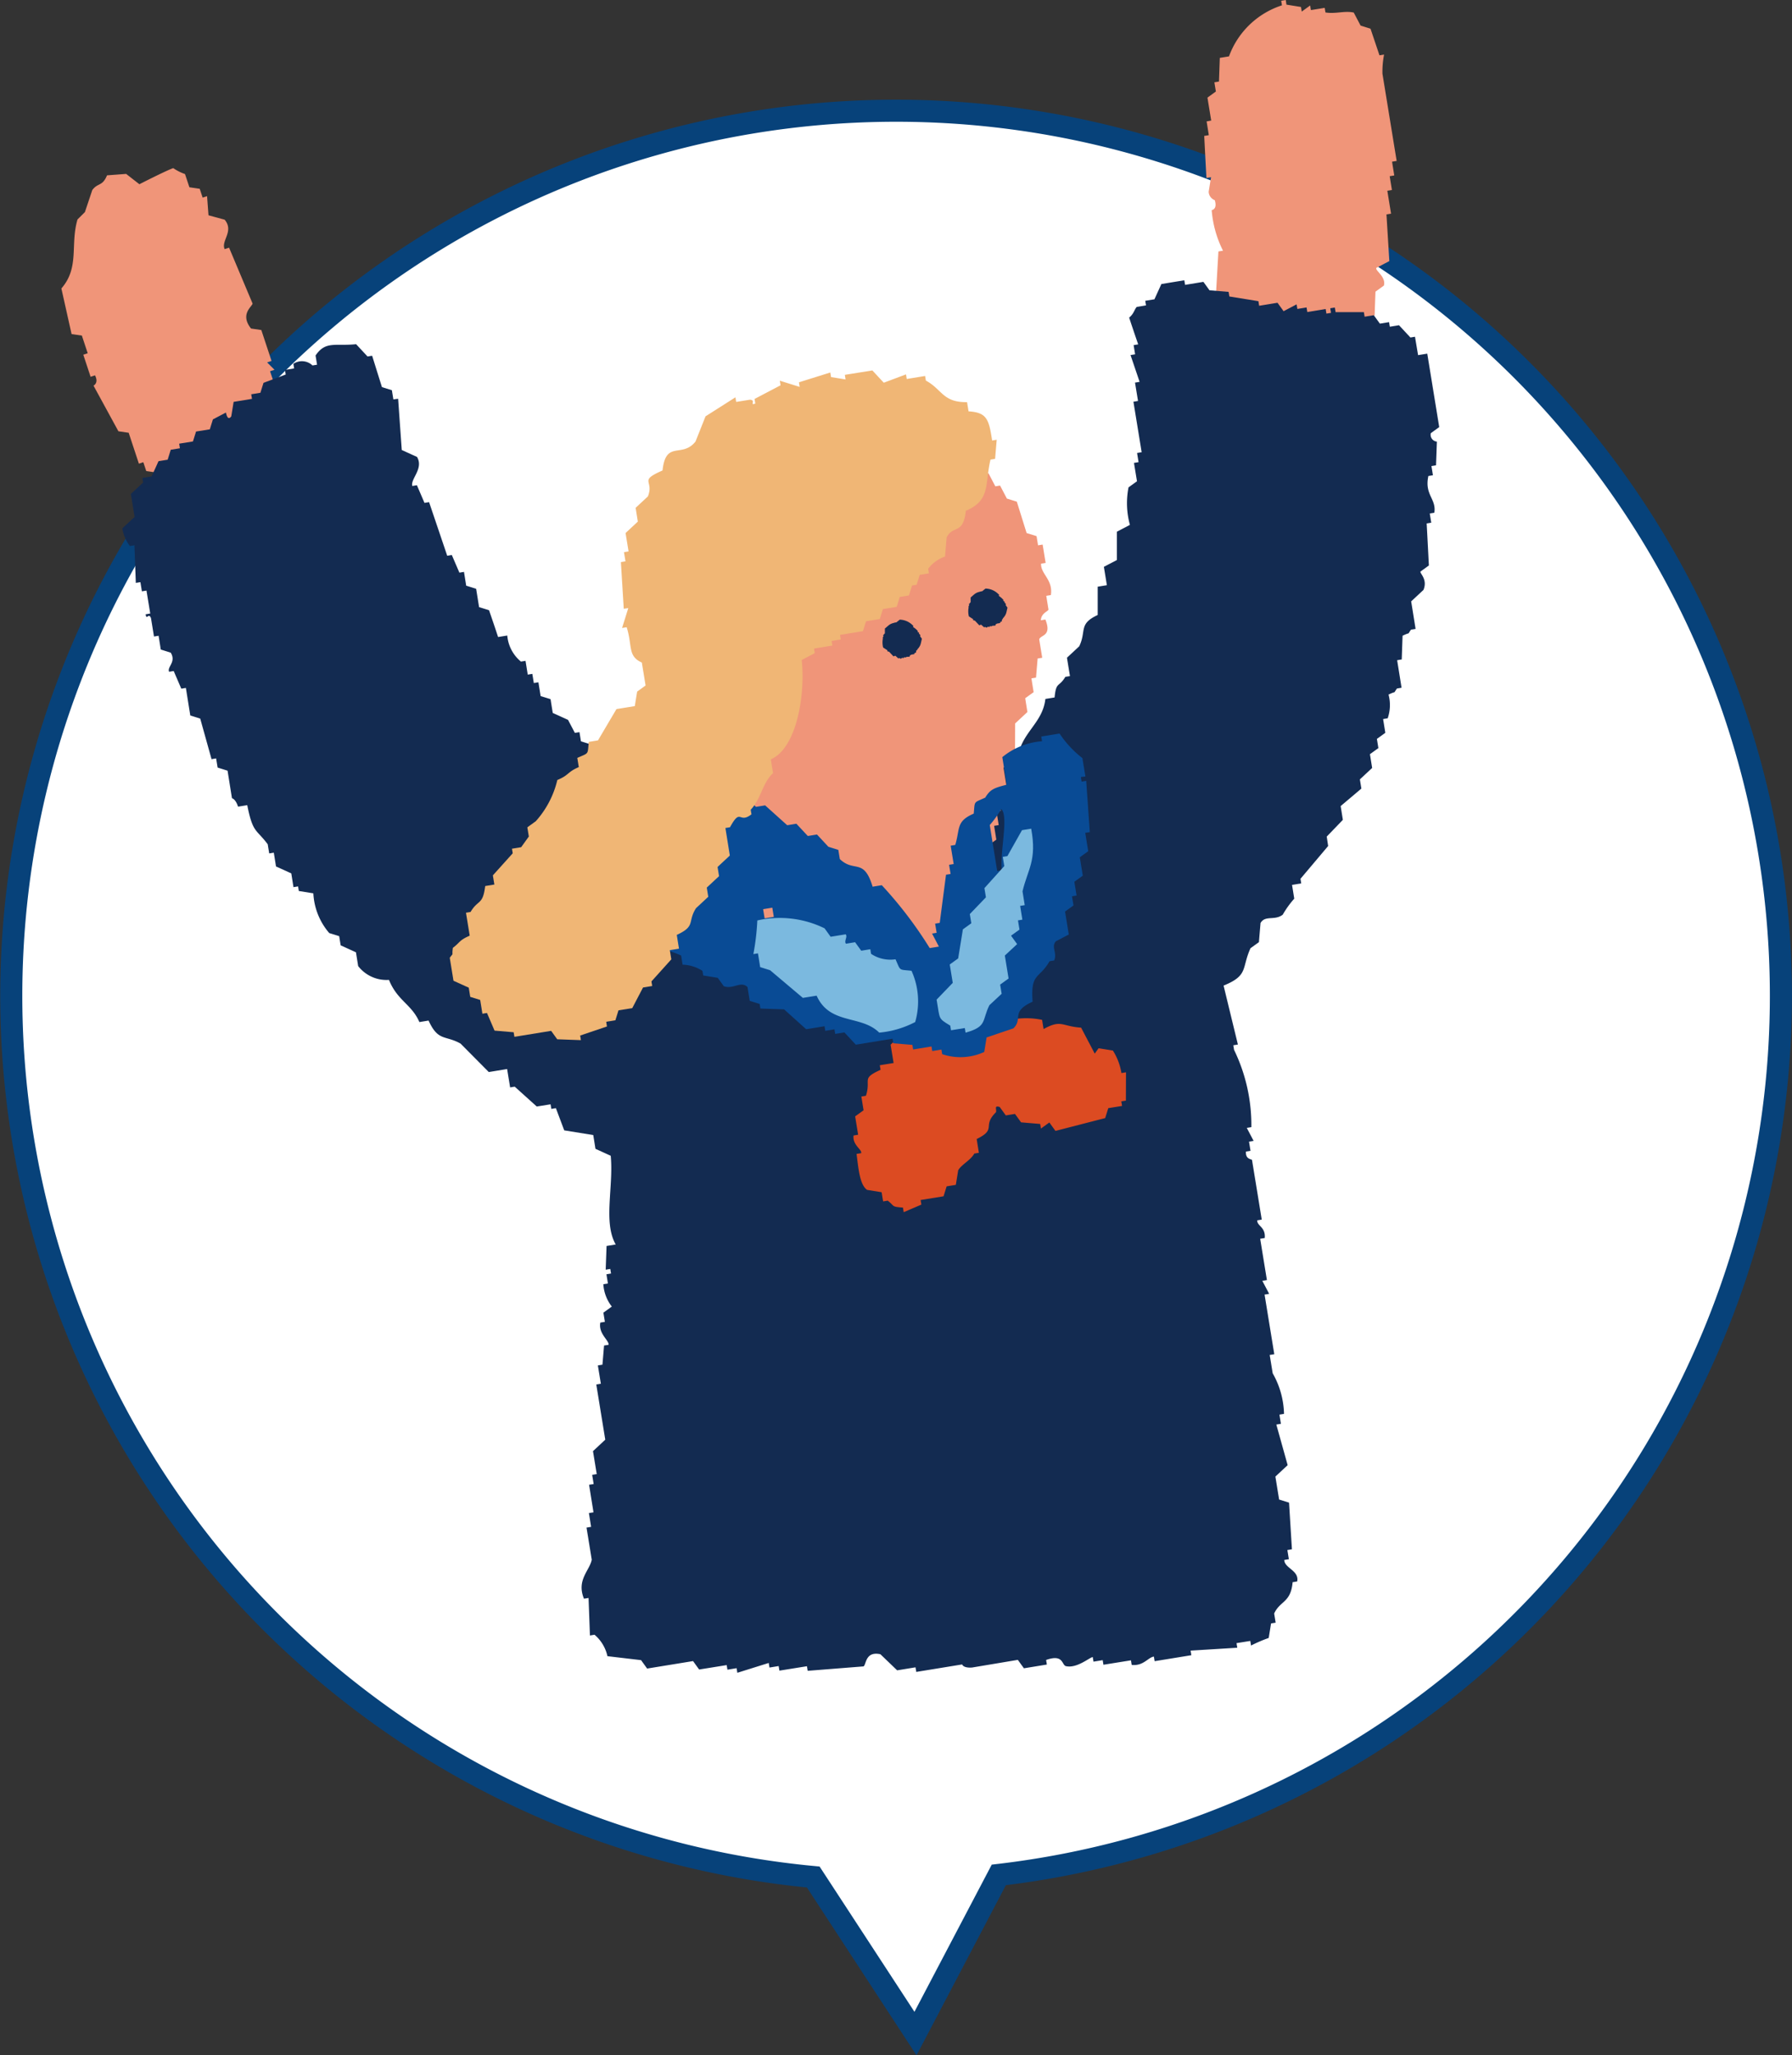 <svg xmlns="http://www.w3.org/2000/svg" xmlns:xlink="http://www.w3.org/1999/xlink" width="81.214" height="93.119" viewBox="0 0 81.214 93.119">
  <rect x="0" y="0" width="81.214" height="93.119" fill="#333333" stroke="none"/>
  <defs>
    <clipPath id="clip-path">
      <rect id="Rectangle_25924" data-name="Rectangle 25924" width="62.441" height="75.778" fill="none"/>
    </clipPath>
  </defs>
  <g id="Group_56924" data-name="Group 56924" transform="translate(-1057.999 -349.645)">
    <g id="Group_50066" data-name="Group 50066" transform="translate(1058.499 349.645)" style="isolation: isolate">
      <g id="Group_50065" data-name="Group 50065">
        <path id="Union_8" data-name="Union 8" d="M36.357,80.04a40.1,40.1,0,1,1,8.409-.095L40.99,87.133Z" transform="translate(0 5)" fill="#fff" stroke="#07427a" stroke-width="1"/>
        <g id="Group_50179" data-name="Group 50179" transform="translate(2.282)">
          <g id="Group_50178" data-name="Group 50178" clip-path="url(#clip-path)">
            <path id="Path_6596" data-name="Path 6596" d="M1.193,26.092l-.2.066q.166.5.331,1l.2-.066c.182.354-.068.466-.068.466l1.128,2.068.466.068.463,1.4.2-.066.133.4.467.068.331,1,.2-.066.132.4.467.068.133.4.666,0,.6.468,2.269-1.194c-.173-1.476.483-2.388.075-3.8l.535-.4a4.109,4.109,0,0,1-.065-.866l-.2.066c-.022-.067-.044-.134-.066-.2l.2-.066-.133-.4.2-.066-.333-.334.2-.067-.463-1.4-.466-.068c-.522-.653.059-1,.069-1.133L7.6,21.308l-.2.066c-.176-.375.437-.809,0-1.333l-.733-.2-.065-.867-.2.066-.133-.4-.467-.068-.2-.6a2.177,2.177,0,0,1-.532-.268c-.325.111-1.535.73-1.535.73l-.6-.468-.866.065c-.213.513-.41.323-.668.665l-.335,1-.335.333C.391,21.172.834,22.2,0,23.156q.231,1.034.462,2.067l.466.068.265.8" transform="translate(0 -10.087)" fill="#f09579" fill-rule="evenodd"/>
            <path id="Path_6597" data-name="Path 6597" d="M120.919,13.328l.45.14c.145.312-.175,1.263.3,1.872l.45.14,1.243,1.079.416-.068.034.208.416-.068.276.382c.418.181.463-.065.9.281l1.04-.17-.034-.208c.874-.383.66-.783.8-1.626l.416-.068a1.828,1.828,0,0,1,.281-.9l.208-.034q.018-.537.038-1.074l.382-.276c.108-.4-.406-.678-.344-.8l.59-.309-.13-2.114.208-.034-.169-1.04.208-.034q-.051-.312-.1-.624l.207-.034q-.051-.312-.1-.624l.208-.034q-.322-1.976-.644-3.952a4.111,4.111,0,0,1,.073-.866l-.208.034L127.928,1.3l-.45-.141-.31-.59c-.428-.092-.82.072-1.282-.005l-.034-.208-.625.1c-.011-.07-.023-.139-.034-.208l-.382.276-.034-.208-.659-.106L124.087,0l-.207.034.034.208a3.8,3.8,0,0,0-2.4,2.312l-.416.068q-.019.538-.038,1.074l-.208.034c.022.139.045.277.068.416l-.382.276q.085.52.17,1.04L120.5,5.5q.05.312.1.624l-.208.034q.048.952.1,1.905l.208-.034q-.053.329-.106.658a.424.424,0,0,0,.276.382c.13.425-.14.45-.14.45a4.932,4.932,0,0,0,.513,1.839l-.208.034q-.056.97-.111,1.94" transform="translate(-68.598)" fill="#f09579" fill-rule="evenodd"/>
            <path id="Path_6598" data-name="Path 6598" d="M6.964,41.514q.032.849.063,1.7l.208-.034.068.416.208-.034q.085.519.17,1.04l-.208.034c.04.3.133-.1.242.175l.136.832.208-.034q.051.312.1.624l.45.141c.262.428-.174.642-.073.866l.208-.034.344.8.208-.034.2,1.248.45.141.513,1.838.208-.034c.022.139.045.277.068.416l.45.141.2,1.248s.159.024.276.382l.416-.068c.256,1.276.4,1.066.928,1.771.023.139.045.277.068.416l.208-.034.1.624.692.314q.05.312.1.624l.208-.034.034.208.658.106a2.985,2.985,0,0,0,.721,1.8l.45.14c.022.139.045.278.068.416l.692.315q.05.312.1.624A1.626,1.626,0,0,0,18.5,61.2c.385.95,1.027,1.1,1.379,1.911l.416-.068c.437.96.755.65,1.452,1.045l1.277,1.287.831-.136.136.832.208-.034,1,.9.625-.1.034.208.207-.034.378,1.006,1.316.213q.05.312.1.624l.691.314c.135,1.416-.348,3.017.227,4.02l-.416.068-.039,1.074.208-.034c.011.069.022.139.034.208l-.208.034c.022.139.045.277.068.416l-.208.034A1.823,1.823,0,0,0,28.6,76l-.382.276.068.416-.208.034c-.093.5.393.8.378,1.006l-.208.034q-.036.433-.073.866l-.208.034.136.832-.207.034.407,2.5-.557.518q.085.519.17,1.04l-.207.034c.022.139.045.277.068.416l-.208.034q.1.624.2,1.248l-.208.034.1.624-.208.034q.119.728.237,1.456c-.1.5-.7.918-.353,1.766l.208-.034q.032.849.063,1.7l.208-.034a1.763,1.763,0,0,1,.585.972l1.524.179.275.382,2.081-.339.276.382,1.248-.2c.012.069.023.139.034.208l.416-.068c.011.07.022.139.034.208l1.422-.445c.011.07.023.139.034.208l.416-.068.034.208,1.248-.2c.012.07.023.139.034.208l2.53-.2c.128-.075.075-.7.764-.552l.76.73.832-.136c.012.07.023.139.034.208l2.08-.339s.042.17.45.14L47,92.007l.276.382,1.04-.17-.034-.208c.8-.282.7.234.9.281.5.112,1.074-.4,1.214-.412.012.069.023.139.034.208l.416-.068c.012.069.023.139.034.208l1.248-.2c.011.069.022.139.034.208.536.058.745-.348,1.005-.377.011.069.022.139.034.208l1.664-.271c-.012-.07-.023-.139-.034-.208l2.115-.131c-.012-.069-.023-.139-.034-.208l.624-.1c.011.069.022.139.034.208a6.866,6.866,0,0,1,.8-.343l.107-.658.208-.034-.068-.416c.27-.585.754-.48.837-1.418l.207-.034c.1-.5-.582-.6-.585-.973l.208-.034-.068-.416.207-.034q-.066-1.056-.131-2.114l-.45-.14-.169-1.04.556-.518-.513-1.839.208-.034q-.034-.208-.068-.416l.208-.034a3.881,3.881,0,0,0-.513-1.838l-.136-.832.208-.034-.44-2.7.208-.034-.31-.59.208-.034q-.153-.936-.305-1.872l.207-.034c.045-.5-.347-.537-.343-.8l.207-.034q-.22-1.351-.441-2.7c-.019-.05-.3-.016-.275-.382l.207-.034c-.023-.139-.045-.277-.068-.416l.208-.034-.31-.59.208-.034a7.8,7.8,0,0,0-.784-3.5l-.034-.208.208-.034q-.325-1.335-.649-2.67c1.142-.463.807-.786,1.22-1.693l.382-.276q.036-.433.073-.866c.213-.367.634-.092,1.006-.377a4.312,4.312,0,0,1,.522-.726q-.05-.312-.1-.624l.416-.068c-.011-.07-.023-.139-.034-.208l1.254-1.486L61,54.708l.731-.759-.1-.624.939-.793c-.023-.139-.045-.277-.068-.416l.556-.518-.1-.624.383-.276c-.023-.139-.045-.277-.068-.416l.382-.276-.1-.624.208-.034a1.84,1.84,0,0,0,.038-1.074c.395-.193.184,0,.382-.276l.208-.034-.2-1.248.208-.034c.013-.358.025-.716.038-1.074.395-.193.184,0,.382-.275l.208-.034q-.1-.624-.2-1.248l.556-.518c.2-.478-.163-.741-.136-.832l.382-.276q-.048-.952-.1-1.906l.208-.034c-.023-.139-.045-.277-.068-.416l.208-.034c.1-.638-.456-.8-.271-1.664l.207-.034c-.022-.139-.045-.277-.068-.416l.208-.034.039-1.074a.312.312,0,0,1-.276-.382l.382-.276-.542-3.328-.416.068L65,32.062l-.208.034-.517-.556-.416.068c-.012-.07-.023-.139-.034-.208l-.416.068-.276-.382-.416.068c-.012-.069-.023-.139-.034-.208l-1.282,0c-.011-.069-.022-.139-.034-.208l-.208.034c.012.07.023.139.034.208l-.208.034c-.011-.069-.022-.139-.034-.208l-.831.136-.034-.208-.417.068-.034-.208-.59.31-.276-.382-.832.136c-.011-.069-.022-.139-.034-.208l-1.316-.213-.034-.208-.866-.072-.276-.382-.831.136c-.011-.069-.023-.139-.034-.208l-1.04.17-.315.692-.416.068c.012.069.023.139.034.208l-.416.068c-.1.088-.128.312-.348.484q.2.607.41,1.214l-.207.034c.023.139.045.277.068.416l-.208.034.411,1.214-.208.034.136.832-.208.034.373,2.288-.208.034c.023.139.045.278.068.416l-.208.034q.068.416.136.832l-.383.276a3.711,3.711,0,0,0,.063,1.7l-.59.31q0,.641,0,1.282l-.59.309.136.832-.416.068q0,.641,0,1.282c-.883.409-.5.716-.837,1.418l-.556.518q.067.416.136.832l-.209.034c-.293.491-.418.2-.488.934l-.417.068c-.128,1.147-1.157,1.545-1.258,2.767-1.135.3-1.119.883-1.669,1.553.011.069.022.139.034.208l-.416.068-.141.45-.416.068a3.768,3.768,0,0,0-.595,1.591l-.208.034q.051.312.1.624l-.416.068q-.036.432-.073.866c-.465-.157-.423-.288-1.108-.247-.023-.139-.045-.277-.068-.416l-1.073-.039-.518-.556-.624.1-.518-.556-.624.1-.276-.382-1.49.029c-.011-.069-.022-.139-.034-.208l-.416.068-.275-.382c-.66-.132-1.471.7-1.771.929a7.362,7.362,0,0,0-2.626-1.708L30.52,52.412l-.416.068-.276-.382-.416.068-.793-.938-.832.136-.136-.832-.45-.141c-.022-.139-.045-.277-.068-.416l-.208.034-.31-.59-.692-.314q-.051-.312-.1-.624l-.45-.14-.1-.624-.208.034c-.023-.139-.045-.277-.068-.416l-.208.034q-.05-.312-.1-.624l-.208.034a1.713,1.713,0,0,1-.619-1.181l-.416.068q-.2-.607-.411-1.214l-.45-.14q-.068-.416-.135-.832l-.45-.14-.1-.624-.208.034-.344-.8-.208.034q-.41-1.214-.822-2.429l-.208.034-.344-.8-.208.034c-.094-.318.527-.787.213-1.316l-.691-.314q-.083-1.161-.165-2.322L18.7,34.9c-.023-.139-.045-.277-.068-.416l-.45-.14q-.223-.711-.445-1.422l-.208.034-.518-.557c-.942.1-1.381-.164-1.838.513l.068.416-.207.034a.691.691,0,0,0-.866-.073c.012.069.023.139.034.208l-.416.068c.012.07.023.139.034.208l-1.006.377q-.07.225-.14.45l-.416.068c.011.07.023.139.034.208l-.832.136-.107.658c-.181.237-.234-.165-.242-.174l-.59.31-.14.45-.624.1-.141.45-.624.1.034.208-.416.068q-.069.225-.14.45l-.416.068c-.1.23-.209.461-.314.691l-.416.068.034.208-.556.518q.085.519.17,1.04l-.556.518a1.76,1.76,0,0,0,.343.8l.208-.034" transform="translate(-3.654 -16.805)" fill="#132b51" fill-rule="evenodd"/>
            <path id="Path_6599" data-name="Path 6599" d="M80.533,64.282l.382-.276q-.05-.312-.1-.624l.208-.034-.1-.624.208-.034-.276-.382.208-.034c-.022-.139-.045-.277-.068-.416l.382-.276-.136-.832.382-.276c-.022-.139-.045-.277-.068-.416l.208-.034.005-1.282.556-.518q-.051-.312-.1-.624l.382-.276q-.051-.312-.1-.624l.208-.034q.036-.432.073-.866l.208-.034-.136-.832c.062-.215.586-.132.28-.9l-.208.034c.025-.333.323-.395.348-.484q-.05-.312-.1-.624l.208-.034c.107-.7-.461-.945-.445-1.422l.208-.034-.136-.832-.208.034c-.022-.139-.045-.277-.068-.416l-.45-.14-.444-1.422-.45-.14-.31-.59L80.87,48l-.309-.59-.416.068c-.023-.139-.045-.277-.068-.416l-.658-.106-.276-.382-.416.068-.518-.556-.416.068-.034-.208-.382.276-.276-.382-.832.136c-.011-.069-.022-.139-.034-.208l-.416.068-.034-.208c-.908-.224-1.155.361-1.872.3-.012-.069-.023-.139-.034-.208l-1.04.17c.011.069.022.139.034.208l-1.456.237-.141.45-.416.068.034.208-1.006.377q-.054.329-.107.658l-.416.068-.141.45-.208.034c.023.139.045.277.068.416l-.9,1c.022.139.045.277.068.416l-.208.034q.051.312.1.624l-.382.276q-.055.97-.111,1.94a.6.6,0,0,1,.31.59l-.208.034q.051.312.1.624l-.207.034q.085.52.17,1.04l.207-.034q-.054.328-.106.658l.271,1.664.207-.034q-.036.433-.072.866l.207-.034q.015.745.03,1.49l.207-.034q.153.936.305,1.872l.208-.034c.011.069.022.139.034.208l-.208.034q.118.729.237,1.456l-.207.034c.022.139.045.277.068.416L69,64.239q.085.52.17,1.04l-.208.034q-.036.433-.073.866l-.207.034q.051.312.1.624l-.382.276.2,1.248.208-.034.136.832.208-.034c.321.362.611.914,1.036,1.113l.866.072.034.208.416-.068c.012.07.023.139.034.208l.416-.068.034.208.416-.068c.011.07.022.139.034.208l.866.073c.012.069.023.139.034.208l.832-.136c.011.069.023.139.034.208l2.947-.266c-.012-.069-.023-.139-.034-.208l.832-.136.837-1.418c.217-.207.857-.308.973-.585l-.068-.416L80.1,68.2a1.587,1.587,0,0,1,.073-.866l.208-.034-.136-.832.208-.034-.2-1.248.208-.034-.068-.416L80.6,64.7l-.068-.416" transform="translate(-38.543 -25.966)" fill="#f09579" fill-rule="evenodd"/>
            <path id="Path_6600" data-name="Path 6600" d="M95.209,108.04l-.658-.106-.174.242L93.759,107c-.888-.058-.887-.385-1.7.063l-.068-.416a3.553,3.553,0,0,0-1.7.063c-.037.015-.016.354-.383.276l-1-.9-1.007.378-.034-.208c-.181-.056-.53-.3-.866-.073.011.07.022.139.034.208l-.832.135q-.157.346-.314.692l-.416.068c-.113.105-.12.3-.348.484l.136.832-.625.1c.012.07.023.139.034.208-.9.409-.415.415-.663,1.176l-.207.034q.05.312.1.624l-.382.276.136.832-.208.034c-.057.432.393.636.344.8l-.208.034c.079.582.133,1.4.479,1.63l.657.106.068.416.208-.034c.333.253.145.274.691.314.012.069.023.139.034.208l.8-.343-.034-.208,1.04-.169.14-.45.416-.068q.054-.329.107-.658c.138-.255.569-.459.73-.76l.208-.034-.1-.624c.941-.46.225-.575.871-1.21.057-.116-.111-.329.173-.242l.276.382.416-.068.276.382.866.073.034.208.382-.275.276.382,2.254-.581.141-.45.624-.1-.034-.208.208-.034.005-1.282-.208.034a2.675,2.675,0,0,0-.378-1.006" transform="translate(-47.545 -60.441)" fill="#dc4b22" fill-rule="evenodd"/>
            <path id="Path_6601" data-name="Path 6601" d="M76.9,77.395l.034.208a3.215,3.215,0,0,0-1.8.721l.2,1.248c-.58.151-.745.209-.973.585-.54.251-.465.126-.522.726-.806.348-.613.664-.837,1.418l-.208.034.136.832-.208.034c.022.139.045.277.068.416l-.207.034q-.143,1.091-.285,2.182l-.208.034c.022.139.045.277.068.416l-.208.034.31.59-.416.068a18.518,18.518,0,0,0-2.172-2.849l-.416.068c-.4-1.329-.834-.623-1.486-1.253l-.068-.416-.45-.14-.517-.556-.416.068-.518-.556-.416.068-1-.9-.416.068-.759-.73-2.255.58q-.07.225-.14.45L59.979,81c.011.07.023.139.034.208l-.416.068-.141.45-.658-.106c.012.069.023.139.034.208l-.416.068.034.208c-.256.228-.334.218-.8.344a1.589,1.589,0,0,1-.629,1.384,3.315,3.315,0,0,0,.964,1.979c.462.472.854.217,1.242,1.079a6.232,6.232,0,0,1,1.35.421c.023.139.045.277.068.416a1.741,1.741,0,0,1,.9.281l.034.208.658.106.276.382c.434.152.772-.26,1.074.038l.1.624.45.14c.011.069.022.139.034.208l1.074.038,1,.9.832-.136.034.208.416-.068c.011.069.022.139.034.208l.416-.068.518.556,1.664-.271c.011.069.022.139.034.208l.866.072.034.208.832-.136.034.208.416-.068.034.208a2.578,2.578,0,0,0,1.906-.1q.054-.328.107-.658l1.215-.411c.456-.448-.148-.745.87-1.209-.1-1.321.3-1.014.769-1.834l.208-.034c.15-.352-.147-.594.073-.866l.59-.309-.169-1.04.382-.276q-.034-.208-.068-.416l.208-.034q-.051-.312-.1-.624l.382-.276-.136-.832.382-.276-.136-.832.208-.034q-.082-1.162-.164-2.322l-.208.034c-.011-.069-.022-.139-.034-.208L78.9,79.2l-.136-.832a4.68,4.68,0,0,1-1.035-1.113l-.832.136M64.778,85.561l-.416.068c-.023-.139-.045-.277-.068-.416l.416-.068.068.416m10.333-2.11-.208.034L74.565,81.4a4.589,4.589,0,0,0,.522-.725c.344.339-.065,1.89.025,2.772" transform="translate(-32.491 -44.021)" fill="#094b95" fill-rule="evenodd"/>
            <path id="Path_6602" data-name="Path 6602" d="M95.868,91.426l.208-.034q-.051-.312-.1-.624l.207-.034q-.051-.312-.1-.624c.235-1,.661-1.4.392-2.84l-.416.068-.663,1.176-.208.034c.022.139.045.277.068.416l-.9,1c.023.139.045.277.068.416l-.73.759c.022.139.045.277.068.416l-.382.276q-.106.658-.213,1.316l-.382.276.136.832-.731.759c.157.914.055.832.619,1.181.011.069.022.139.034.208l.625-.1.034.208c.992-.276.732-.544,1.079-1.243l.556-.518c-.022-.139-.045-.277-.068-.416l.382-.276q-.085-.519-.169-1.04l.556-.518-.276-.382.383-.276c-.023-.139-.045-.277-.068-.416" transform="translate(-52.524 -49.726)" fill="#7bb9df" fill-rule="evenodd"/>
            <path id="Path_6603" data-name="Path 6603" d="M77.782,98.167l-.276-.382-.416.068c-.091-.128.083-.3-.009-.426l-.683.111c-.092-.127-.184-.255-.275-.382a4.619,4.619,0,0,0-3.048-.357,10.915,10.915,0,0,1-.179,1.524l.208-.034q.05.312.1.624l.45.141,1.485,1.253.624-.1c.6,1.336,2.019.858,2.836,1.674a4.371,4.371,0,0,0,1.63-.479,3.363,3.363,0,0,0-.166-2.322c-.591-.067-.481.028-.725-.522a1.56,1.56,0,0,1-1.108-.247c-.012-.069-.023-.139-.034-.208l-.416.068" transform="translate(-41.535 -55.097)" fill="#7bb9df" fill-rule="evenodd"/>
            <path id="Path_6604" data-name="Path 6604" d="M64.421,40.862c-.022-.139-.045-.277-.068-.416-1.1.02-1.127-.579-1.867-.977-.011-.069-.022-.139-.034-.208l-.832.136-.034-.208-1.007.377-.517-.556-1.248.2.034.208-.658-.107c-.011-.069-.022-.139-.034-.208l-1.422.445.034.208-.9-.281c.012.069.023.139.034.208l-1.18.619.034.208c-.279.105.055-.153-.242-.174l-.624.1c-.012-.069-.023-.139-.034-.208l-1.355.861q-.227.571-.454,1.142c-.611.769-1.345-.081-1.495,1.311-1.112.488-.37.438-.663,1.175l-.556.518q.05.312.1.624l-.556.518.136.832-.208.034.068.416-.208.034.13,2.114L49,49.778l-.281.9.208-.034c.269.845.034,1.31.687,1.6l.17,1.04-.382.276q-.054.329-.107.658l-.831.135q-.419.709-.837,1.418l-.416.068c-.066.592.028.481-.522.726.023.139.045.277.068.416-.543.236-.425.358-.973.585a4.257,4.257,0,0,1-.977,1.868l-.382.276c.023.139.045.277.068.416l-.348.484-.416.068.034.208-.9,1c.022.139.045.277.068.416l-.416.068c-.108.882-.321.594-.663,1.175l-.208.034q.085.52.169,1.04c-.484.21-.422.294-.764.552-.058.435.058.174-.14.45l.169,1.04.692.314.068.416.45.14q.051.312.1.624l.208-.034.343.8.866.073.034.208,1.665-.271.275.382,1.074.039c-.011-.07-.022-.139-.034-.208l1.214-.411L48,68.519l.416-.068.14-.45.624-.1.488-.934.416-.068-.034-.208.9-1c-.023-.139-.045-.277-.068-.416l.416-.068q-.051-.312-.1-.624c.875-.4.474-.588.871-1.209l.556-.518c-.023-.139-.045-.277-.068-.416l.557-.518c-.023-.139-.045-.277-.068-.416l.556-.518q-.1-.624-.2-1.248l.208-.034c.5-.915.393-.132.973-.586-.012-.069-.023-.139-.034-.208.477-.5.52-1.2,1.011-1.659q-.051-.312-.1-.624c1.184-.509,1.568-2.955,1.4-4.5l.59-.31c-.011-.069-.022-.139-.034-.208l.832-.136-.034-.208.416-.068c-.012-.07-.023-.139-.034-.208l1.039-.169.14-.45.624-.1.141-.45.624-.1q.07-.225.14-.45l.416-.068q.07-.225.14-.45l.208-.034.141-.45.416-.068c-.012-.07-.023-.139-.034-.208a1.611,1.611,0,0,1,.765-.552q.035-.433.072-.866c.289-.579.751-.1.871-1.209,1.139-.47.855-1.241,1.117-2.317l.208-.034q.037-.433.073-.866l-.208.034c-.145-.978-.25-1.269-1.069-1.321" transform="translate(-23.308 -22.227)" fill="#f0b675" fill-rule="evenodd"/>
            <path id="Path_6605" data-name="Path 6605" d="M88.066,66.64l0-.025c.179-.2.154-.255.216-.495l-.052-.071v0l0,0-.028-.039c.014-.1.006-.055-.037-.1l.007-.007a.367.367,0,0,0-.032-.024h0l.016-.035-.071-.032.016-.036A.876.876,0,0,0,87.9,65.6l-.025-.022.026-.029a.854.854,0,0,0-.623-.294l-.152.122-.051.009-.01-.009c0,.005-.006.009-.009.014-.248.055-.264.114-.452.267,0,.07,0,.139,0,.21l-.013.029-.026,0c0,.007,0,.011.006.018l-.054.055.028.027c-.049.091-.046.082-.03.1a.959.959,0,0,0,.009.419l.2.131-.016.036a.469.469,0,0,0,.087.025l.2.212.081-.032.145.13.026-.029c.143.068.045.026.165-.009l.029.026.052-.058h0l.029.026c.021-.008.046-.021.072-.033l.131-.009.022-.071.022.007.025-.026.149-.025-.006-.038c.138-.065.056-.023.093-.124l.011-.011.031-.005" transform="translate(-49.283 -37.181)" fill="#132b51" fill-rule="evenodd"/>
            <path id="Path_6606" data-name="Path 6606" d="M97.082,63.361l0-.025c.179-.2.154-.254.216-.494l-.052-.071v0l0,0-.028-.039c.014-.1.006-.055-.037-.1l.007-.007c-.012-.011-.021-.015-.032-.024h0l.016-.035-.071-.032.016-.036a.875.875,0,0,0-.193-.175l-.025-.023.026-.029a.854.854,0,0,0-.623-.294l-.152.122-.051.009-.01-.009c0,.005-.006.009-.009.014-.248.055-.264.114-.452.267,0,.07,0,.14,0,.21l-.013.029-.026,0c0,.007,0,.011.006.018l-.054.055.028.027c-.049.091-.046.083-.03.1a.959.959,0,0,0,.009.419l.2.131-.016.036a.525.525,0,0,0,.088.026l.2.212.081-.032.145.129.026-.029c.142.068.045.026.164-.009l.029.026.052-.058h0l.029.026a.769.769,0,0,0,.072-.033l.131-.009.022-.071.022.007.025-.026.149-.025c0-.013,0-.025-.006-.038.138-.065.056-.023.093-.124l.011-.011.031-.005" transform="translate(-54.42 -35.312)" fill="#132b51" fill-rule="evenodd"/>
          </g>
        </g>
      </g>
    </g>
  </g>
</svg>
